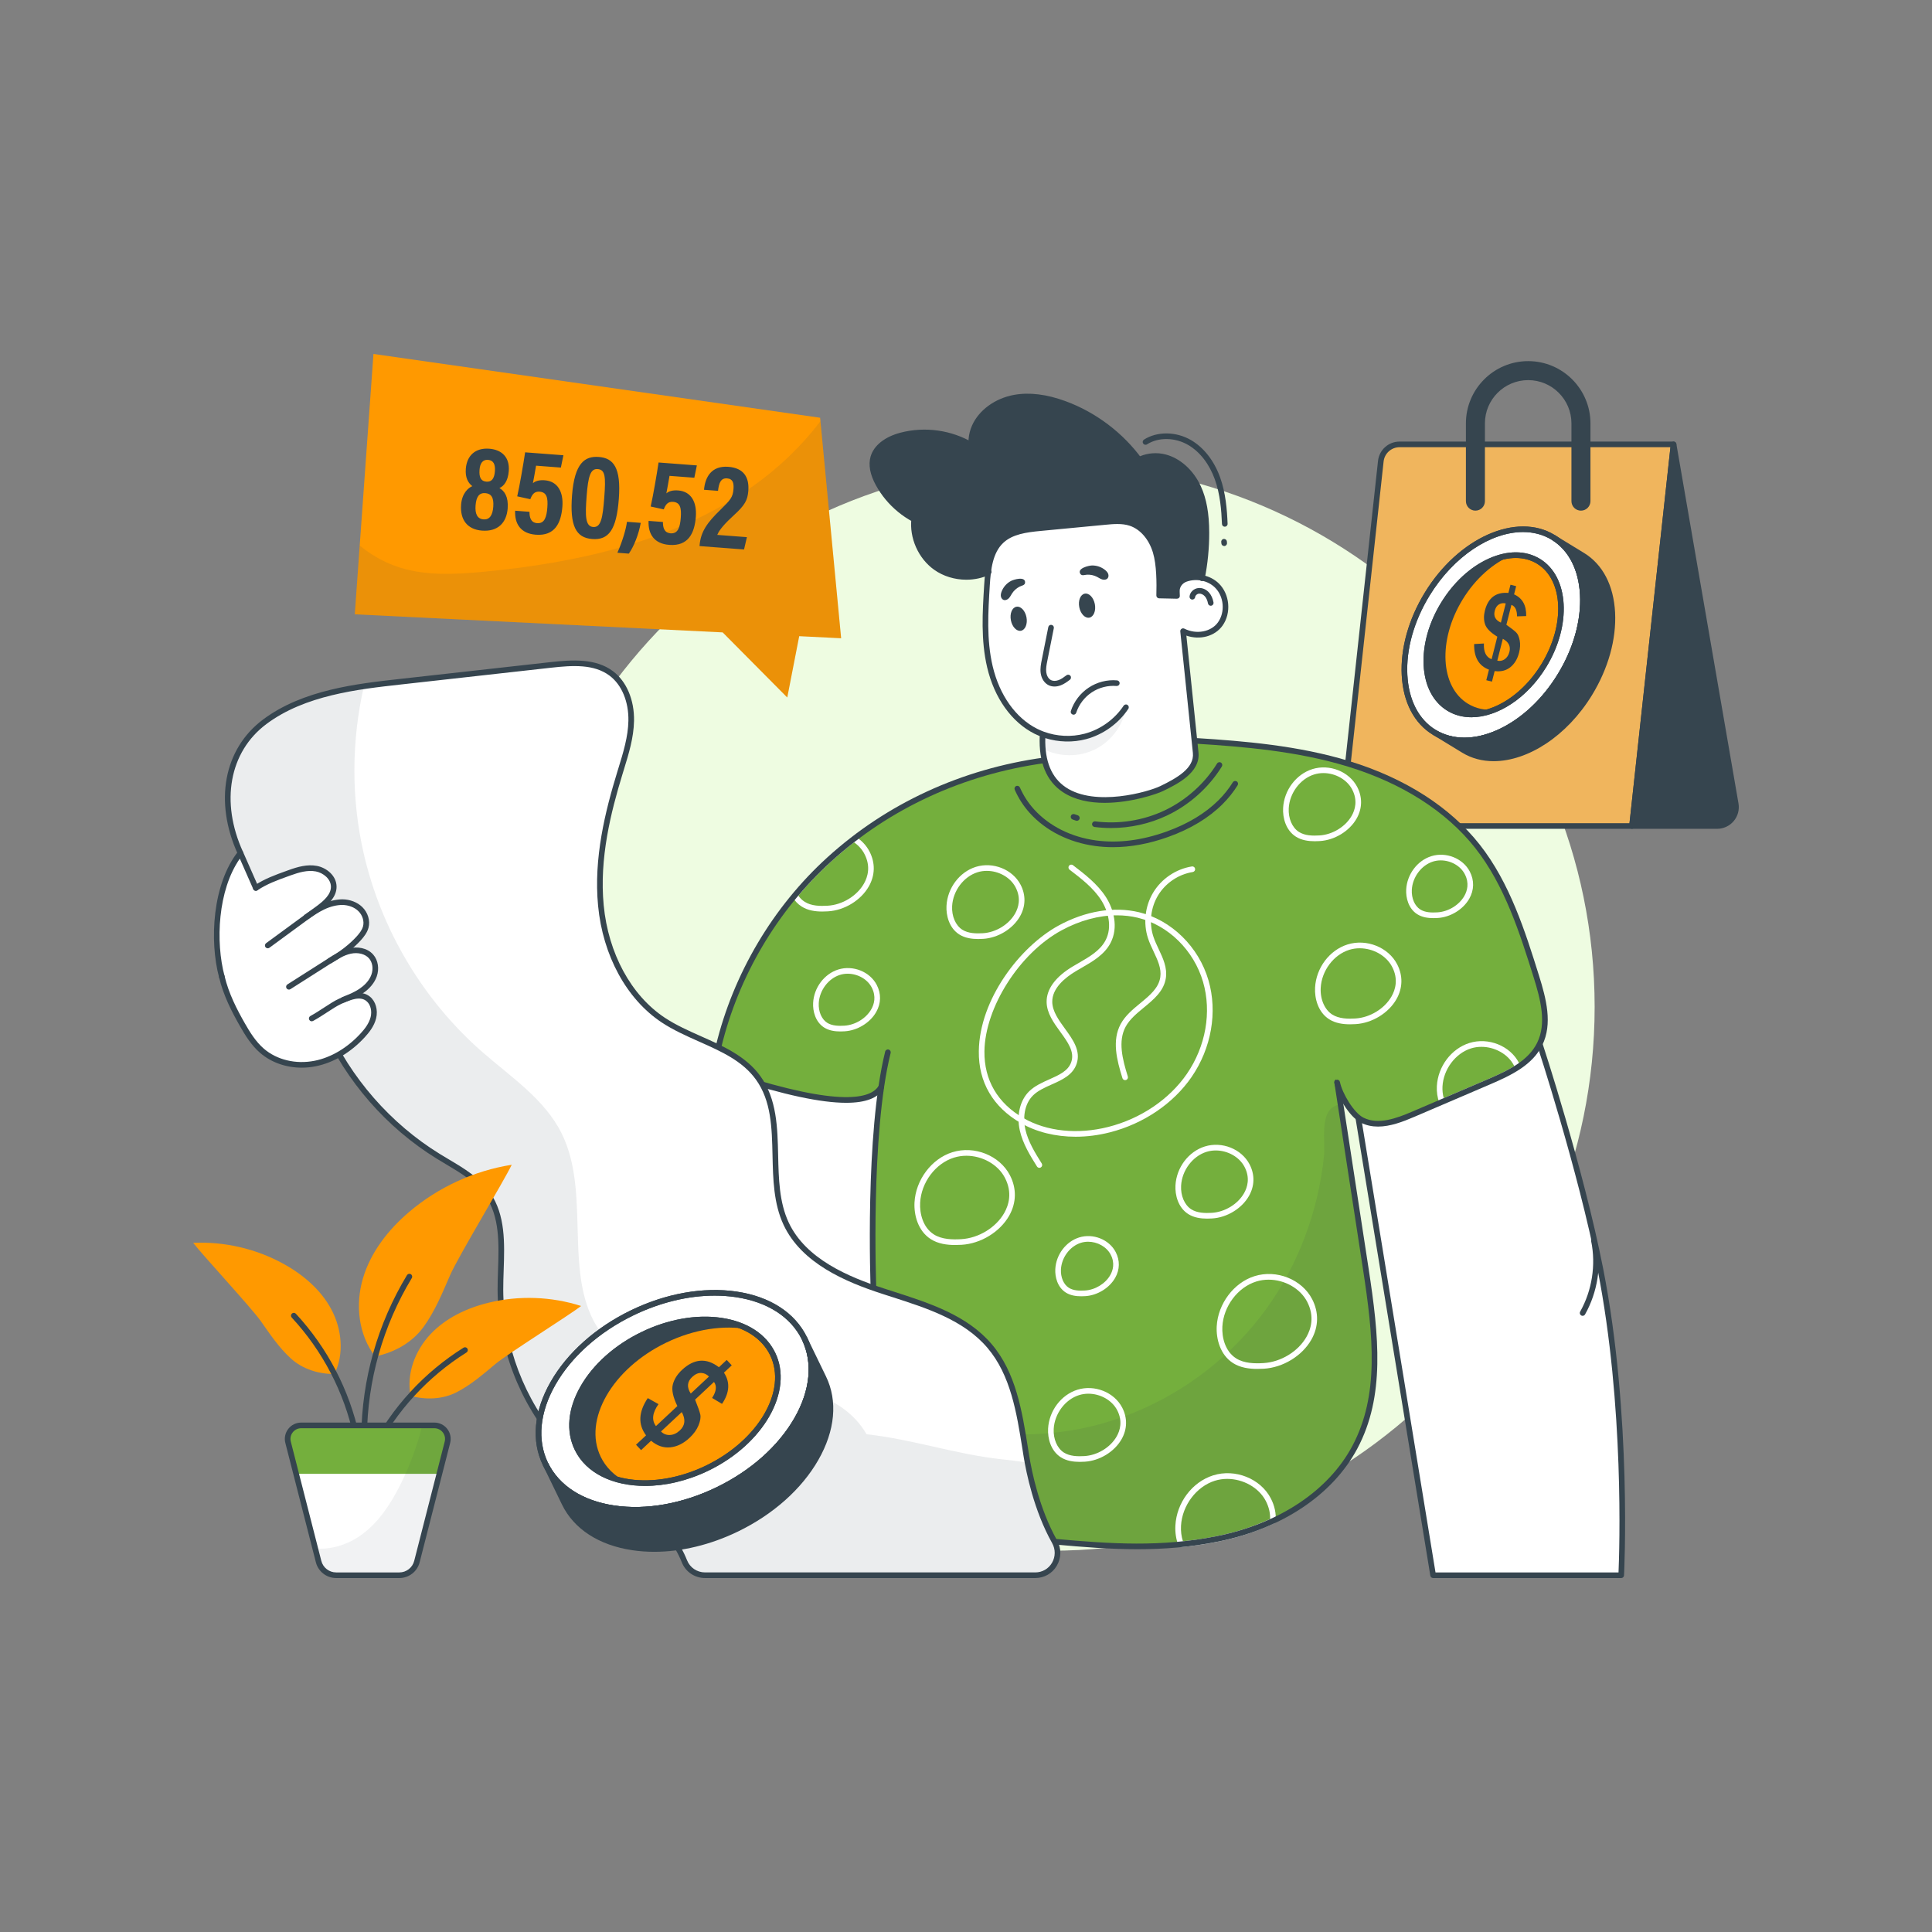 <svg id="SvgjsSvg1001" width="360" height="360" xmlns="http://www.w3.org/2000/svg" version="1.1" xmlns:xlink="http://www.w3.org/1999/xlink" xmlns:svgjs="http://svgjs.com/svgjs"><rect width="100%" height="100%" fill="#808080" stroke="none"/><defs id="SvgjsDefs1002"></defs><g id="SvgjsG1008"><svg xmlns="http://www.w3.org/2000/svg" enable-background="new 0 0 2500 2500" viewBox="0 0 2500 2500" width="360" height="360"><path fill="#eefce1" d="M2063.46,1302.93c0,388.6-315.09,703.69-703.69,703.69c-388.45,0-703.62-315.09-703.62-703.69
				c0-388.75,315.17-703.69,703.62-703.69C1748.37,599.23,2063.46,914.18,2063.46,1302.93z" class="colorfce2e1 svgShape"></path><path fill="#ffffff" d="M916.92,1573.87c13.2,33.84,33.97,64.56,59.54,90.36c37.17,37.51,84.65,64.69,135.82,77.74
				c24.94,6.36,51.99,9.28,75.94-0.15c38.94-15.33,58.95-58.28,69.94-98.66c20.3-74.54,22.68-153.89,6.91-229.52
				c-7.26-34.79-19.1-70.15-44.03-95.48c-32.04-32.55-81.25-43.25-126.69-38.7c-30.87,3.09-60.64,12.41-89.5,23.43
				c-29.42,11.23-45.47,19.7-62.94,46.22c-27.68,41.99-41.82,92.63-40.89,142.84C901.54,1519.91,906.75,1547.8,916.92,1573.87z" class="colorfff svgShape"></path><path fill="#f0b55d" d="M2165.6,575.04l-53.77,493.8h-349.23c-14.54,0-25.87-12.63-24.3-27.09l48.45-444.93
				c1.35-12.4,11.82-21.79,24.3-21.79H2165.6z" class="colorf05f5d svgShape"></path><path fill="#36454f" d="M2165.6,575.04l80.39,465.2c2.58,14.94-8.92,28.6-24.08,28.6h-110.08L2165.6,575.04z" class="color212e60 svgShape"></path><path fill="#ffffff" d="M1992.38,1350.91c0,0,52.59,159.44,78.49,291.22c37.82,192.36,26.97,396.22,26.97,396.22h-243.41
				l-96.84-592.16" class="colorfff svgShape"></path><polygon fill="#ff9900" points="1088.43 825.9 1034.17 823.2 1018.71 902.54 935.15 818.31 459.11 794.91 465.46 706.02 483.25 458.01 1061.23 540.56 1061.66 545.08" class="colorffc937 svgShape"></polygon><path fill="#74af3d" d="M1351.67,983.77l-211.33,422.65c-20.64,36.68-131.11,4.81-188.65-13.78c-16.19-5.18-25.74-22.24-21.73-38.79
				c17.28-71.46,51.34-138.77,98.59-195.21c13.64-16.41,28.44-31.94,44.26-46.31c10.35-9.41,21.07-18.37,32.09-26.83
				C1176.22,1030.66,1260.45,996.32,1351.67,983.77z" class="color3ba3db svgShape"></path><path fill="#ffffff" d="M1064,1179.51c-9.09,0-18.67-1.3-26.85-6.57c-4.77-3.05-8.73-7.25-11.75-12.47
				c-0.77-1.32-0.63-2.98,0.35-4.16c13.84-16.66,28.85-32.36,44.61-46.67c10.39-9.44,21.27-18.54,32.32-27.03
				c1.2-0.91,2.84-1,4.12-0.22c7.95,4.86,14.29,11.59,18.33,19.46c7.63,14.68,7.33,30.71-0.85,45.11
				c-10.25,18.06-31.5,31.05-52.86,32.31c0,0,0,0,0,0C1069.02,1179.41,1066.53,1179.51,1064,1179.51z M1071.22,1175.63h0.07H1071.22
				z M1033.06,1158.94c2.21,3.23,4.91,5.87,8.04,7.87c8.7,5.61,19.99,5.77,29.91,5.18l0,0c19-1.13,37.86-12.63,46.95-28.63
				c4.89-8.62,8.98-22.23,0.71-38.16c-3.08-5.99-7.74-11.21-13.57-15.23c-10.19,7.91-20.21,16.34-29.82,25.07
				C1060.4,1128.54,1046.21,1143.3,1033.06,1158.94z" class="colorfff svgShape"></path><path fill="#74af3d" d="M1753.11,1872.83c-22.75,42.73-61.55,74.45-106.1,95.16c-22.61,10.57-46.67,18.3-70.95,23.19
				c-16.19,3.28-32.09,5.62-47.84,7.15c-54.33,5.47-106.76,1.75-163.64-3.43l102.6-166.92l263.03-427.83c0,0.22,0.07,0.36,0.07,0.58
				v0.07c1.46,9.48,2.99,19.03,4.38,28.51c10.94,70.81,21.8,141.54,32.67,212.35C1779.21,1719.41,1790.15,1803.27,1753.11,1872.83z" class="color3ba3db svgShape"></path><path fill="#74af3d" d="M1772.58,1270.43l-42.29,130.31v0.07l-2.63,30.26l-11.81,137.02l-29.68,190.18l-102.24,133.08
				l-219.35,103.55l-155.4-78.1l-40.18-72.92l-2.41-11.01l-36.39-166.33c0,0-7.88-198.05,18.74-304.96l-38.58-38.5l-21.95-89.62
				l94.14-110.11l169.11-139.57l122.95-30.48l73.07,5.4l128.56,33.32l61.91,115.36L1772.58,1270.43z" class="color3ba3db svgShape"></path><path fill="#36454f" d="M1753.11,1872.83c-22.75,42.73-61.55,74.45-106.1,95.16c-22.61,10.57-46.67,18.3-70.95,23.19
				c-16.19,3.28-32.09,5.62-47.84,7.15c-54.33,5.47-106.76,1.75-163.64-3.43l-155.4-78.1l-40.18-72.92l-2.41-11.01
				c74.02,21.66,151.97,30.7,227.44,16.7c25.01-4.67,49.51-11.96,73.14-21.58c67.82-27.56,128.27-74.53,171.73-134.76
				c41.42-57.39,67.02-126.45,74.38-197.33c1.9-18.81-5.83-55.86,14.37-64.83c1.17-0.58,2.48-1.02,3.86-1.31
				c1.02-0.29,2.11-0.44,3.14-0.44c10.94,70.81,21.8,141.54,32.67,212.35C1779.21,1719.41,1790.15,1803.27,1753.11,1872.83z" opacity=".1" class="color34393f svgShape"></path><path fill="#ffffff" d="M1391.85,1470.92c-26.04,0-50.69-6.02-71.07-17.77c-35.93-20.71-54.67-52.81-54.19-92.84
					c0.81-67.07,53.17-135.4,103.32-162.71l0,0c34.65-18.86,71.59-24.95,104.02-17.16c41.95,10.11,77.22,44.7,89.85,88.13
					c11.94,41.03,3.75,87.8-21.9,125.09c-23.69,34.45-62.28,60.57-105.88,71.63C1421.17,1469.07,1406.29,1470.92,1391.85,1470.92z
					 M1445.33,1184.43c-23.44,0-48.21,6.66-71.95,19.58l0,0c-54.19,29.5-98.83,99.66-99.52,156.38
					c-0.45,37.24,17.03,67.13,50.54,86.43c30.08,17.32,70.09,21.49,109.78,11.41c41.9-10.65,78.96-35.68,101.66-68.7
					c24.43-35.51,32.24-79.97,20.91-118.93c-11.92-40.95-45.11-73.56-84.56-83.07C1463.55,1185.45,1454.55,1184.43,1445.33,1184.43z
					 M1371.64,1200.81h0.07H1371.64z" class="colorfff svgShape"></path><path fill="#ffffff" d="M1344.93 1511.15c-1.21 0-2.4-.61-3.09-1.72-8.61-13.77-18.37-29.38-22.23-46.7-4.38-19.68.3-39.1 12.22-50.67 7.22-7.02 16.77-11.27 26-15.38 12.61-5.61 24.52-10.92 28.4-22.44 4.49-13.3-4.52-25.69-14.05-38.82-8.67-11.94-17.64-24.29-17.85-38.83-.24-16.78 11.6-32.79 34.25-46.27 2.33-1.39 4.71-2.76 7.1-4.13 13.74-7.9 27.95-16.07 34.93-29.47 9.12-17.5 3.08-38.27-5.62-51.87-10.27-16.06-25.88-27.97-40.97-39.49-1.6-1.22-1.91-3.51-.69-5.11 1.21-1.6 3.51-1.92 5.11-.68 14.87 11.35 31.73 24.21 42.7 41.35 9.8 15.32 16.5 38.91 5.94 59.18-7.97 15.28-23.11 23.99-37.76 32.42-2.35 1.35-4.7 2.71-7 4.07-14.14 8.42-30.95 22.17-30.69 39.9.17 12.22 8.45 23.61 16.46 34.64 10.2 14.05 20.75 28.57 15.06 45.44-4.91 14.55-18.85 20.76-32.34 26.76-8.65 3.85-17.6 7.84-23.88 13.95-12.09 11.75-13.18 30.37-10.18 43.87 3.59 16.1 12.59 30.5 21.29 44.42 1.07 1.7.55 3.95-1.16 5.02C1346.26 1510.97 1345.59 1511.15 1344.93 1511.15zM1455.91 1397.69c-1.56 0-2.99-1-3.48-2.56-7.43-23.82-13.73-48.86-2.26-70.07 5.92-10.93 15.83-19.09 25.42-26.98 12.23-10.07 23.78-19.58 25.84-33.68 1.64-11.24-3.41-21.95-8.75-33.28-2.56-5.43-5.21-11.06-7.11-16.83-6.49-19.66-3.94-41.97 6.84-59.65 10.77-17.69 29.42-30.19 49.87-33.46 2-.33 3.86 1.03 4.17 3.03.32 1.99-1.04 3.86-3.03 4.18-18.37 2.93-35.11 14.16-44.79 30.04-9.68 15.89-11.97 35.92-6.15 53.58 1.76 5.35 4.32 10.77 6.79 16.01 5.57 11.81 11.32 24.02 9.36 37.44-2.46 16.89-15.66 27.75-28.42 38.26-9.04 7.44-18.39 15.14-23.63 24.82-10.12 18.71-4.16 42.08 2.81 64.43.6 1.92-.47 3.97-2.4 4.56C1456.63 1397.64 1456.27 1397.69 1455.91 1397.69zM1562.02 1576.89c-8.02 0-16.98-1.14-24.48-5.93-13.15-8.4-17.14-24.64-16.49-37.04 1.22-23.05 16.82-43.77 37.95-50.39 22.19-6.94 47.64 3.24 57.96 23.16 6.89 13.31 6.61 27.81-.79 40.84-9.25 16.28-28.42 28-47.7 29.15l0 0C1566.43 1576.8 1564.27 1576.89 1562.02 1576.89zM1573.18 1488.69c-4.05 0-8.1.58-12 1.8-17.99 5.63-31.8 24.06-32.84 43.81-.69 13 4.47 24.98 13.12 30.51 7.83 5.01 18.32 5.07 26.58 4.59l0 0c16.92-1.01 33.72-11.24 41.79-25.47 4.34-7.65 7.98-19.73.66-33.88C1603.7 1496.92 1588.45 1488.69 1573.18 1488.69zM1397.19 1891.65c-8.03 0-16.98-1.14-24.48-5.93-13.15-8.4-17.14-24.64-16.49-37.04 1.22-23.04 16.83-43.77 37.95-50.39 22.18-6.91 47.64 3.23 57.96 23.16 6.89 13.31 6.61 27.81-.79 40.84-9.25 16.28-28.42 28-47.7 29.15l0 0C1401.61 1891.56 1399.44 1891.65 1397.19 1891.65zM1408.35 1803.45c-4.05 0-8.1.58-12 1.8-17.99 5.63-31.8 24.06-32.85 43.81-.69 13 4.47 24.98 13.12 30.51 7.83 5 18.32 5.08 26.58 4.59l0 0c16.92-1.01 33.71-11.24 41.79-25.47 4.34-7.65 7.98-19.73.66-33.88C1438.87 1811.68 1423.62 1803.45 1408.35 1803.45zM1235.88 1611.03c-10.34 0-21.85-1.45-31.44-7.58-16.82-10.75-21.91-31.58-21.07-47.49 1.55-29.25 22.12-56.58 48.91-64.97 28.53-8.93 61.29 4.14 74.57 29.77 8.84 17.07 8.48 35.68-1.01 52.4-11.94 21.01-36.67 36.12-61.55 37.6l0 0C1241.62 1610.91 1238.8 1611.03 1235.88 1611.03zM1250.48 1495.54c-5.41 0-10.82.78-16.02 2.41-23.99 7.51-42.41 32.06-43.8 58.39-.73 13.87 3.53 31.9 17.71 40.97 10.52 6.72 24.47 6.81 35.49 6.17l0 0c22.52-1.34 44.88-14.97 55.65-33.92 5.83-10.26 10.71-26.47.88-45.44C1291.28 1506.56 1270.89 1495.54 1250.48 1495.54zM1528.22 2001.98c-1.5 0-2.86-.92-3.4-2.34-3.02-7.85-4.36-16.7-3.88-25.57 1.59-29.68 21.71-56.4 48.93-64.97 28.48-8.93 61.24 4.17 74.56 29.8 4.95 9.61 7.05 19.51 6.23 29.4-.11 1.3-.91 2.45-2.09 3.01-22.45 10.5-46.59 18.39-71.78 23.46-15.76 3.2-31.99 5.63-48.2 7.21C1528.45 2001.97 1528.33 2001.98 1528.22 2001.98zM1588 1913.67c-5.39 0-10.78.77-15.96 2.39-23.99 7.55-42.42 32.11-43.82 58.4-.37 6.89.48 13.72 2.49 19.95 15.02-1.55 30.02-3.84 44.63-6.81 23.88-4.8 46.8-12.21 68.17-22 .26-7.82-1.6-15.67-5.56-23.35C1628.81 1924.69 1608.4 1913.67 1588 1913.67zM1647.01 1968h.07H1647.01zM1626.98 1771.37c-10.35 0-21.89-1.45-31.48-7.58-16.81-10.75-21.91-31.58-21.07-47.49 1.55-29.25 22.12-56.57 48.91-64.97 28.53-8.94 61.29 4.14 74.57 29.77 8.84 17.08 8.48 35.68-1.01 52.41-11.94 21.01-36.67 36.12-61.55 37.6l0 0C1632.7 1771.26 1629.89 1771.37 1626.98 1771.37zM1635.13 1767.46h.07H1635.13zM1641.55 1655.89c-5.41 0-10.82.78-16.02 2.41-23.99 7.51-42.41 32.07-43.8 58.39-.73 13.87 3.54 31.9 17.71 40.97 10.52 6.72 24.48 6.83 35.49 6.17 22.52-1.35 44.88-14.98 55.65-33.93 5.83-10.26 10.71-26.47.88-45.44C1682.34 1666.9 1661.95 1655.89 1641.55 1655.89zM1399.09 1677.37c-6.54 0-13.85-.93-20-4.86-10.79-6.89-14.06-20.16-13.53-30.29.99-18.74 13.69-35.6 30.88-40.98 18.07-5.62 38.83 2.65 47.25 18.89 5.63 10.87 5.41 22.72-.64 33.38-7.52 13.24-23.1 22.76-38.76 23.69l0 0C1402.65 1677.3 1400.9 1677.37 1399.09 1677.37zM1404.08 1673.56h.07H1404.08zM1408.03 1606.79c-3.17 0-6.34.45-9.4 1.41-14.11 4.42-24.96 18.89-25.78 34.4-.54 10.15 3.45 19.48 10.17 23.76 6.04 3.87 13.91 3.96 20.84 3.56 13.3-.79 26.51-8.84 32.85-20.02 3.39-5.96 6.23-15.39.51-26.41C1431.91 1613.22 1419.97 1606.79 1408.03 1606.79zM1265.73 1215.08c-8.03 0-16.98-1.14-24.48-5.93-13.15-8.4-17.14-24.64-16.49-37.03 1.22-23.05 16.83-43.77 37.95-50.39 22.17-6.92 47.63 3.23 57.96 23.16 6.89 13.3 6.62 27.81-.79 40.84-9.25 16.29-28.42 27.99-47.7 29.14C1270.14 1214.99 1267.98 1215.08 1265.73 1215.08zM1276.9 1126.89c-4.05 0-8.1.58-12 1.8-17.99 5.63-31.8 24.06-32.85 43.81-.69 13 4.46 24.97 13.12 30.51 7.83 5 18.31 5.06 26.58 4.58l0 0c16.91-1 33.71-11.24 41.79-25.47 4.34-7.65 7.99-19.73.66-33.88C1307.4 1135.11 1292.16 1126.89 1276.9 1126.89zM2009.83 695.39c47.56 29.05 51.65 109.04 9.1 178.71-42.51 69.61-115.54 102.5-163.11 73.45-47.56-29.05-51.65-109.04-9.14-178.65C1889.23 699.23 1962.27 666.34 2009.83 695.39z" class="colorfff svgShape"></path><path fill="#36454f" d="M1894.89,961.8c-14.9,0-28.8-3.72-40.97-11.14c-24.06-14.7-38.3-42.06-40.09-77.04
					c-1.76-34.47,8.8-72.34,29.74-106.62c43.51-71.24,118.94-104.79,168.16-74.72c24.06,14.7,38.3,42.06,40.08,77.04
					c1.76,34.48-8.82,72.37-29.77,106.68c-20.94,34.29-49.8,60.97-81.27,75.14C1924.98,958.25,1909.45,961.8,1894.89,961.8z
					 M1970.77,688.46c-41.44,0-89.64,31.05-120.97,82.34c-20.19,33.04-30.37,69.43-28.68,102.44c1.66,32.51,14.66,57.79,36.61,71.19
					c21.94,13.4,50.37,13.42,80.05,0.06c30.14-13.57,57.86-39.25,78.04-72.29c20.2-33.07,30.4-69.48,28.72-102.5
					c-1.66-32.51-14.66-57.8-36.6-71.2C1996.77,691.69,1984.12,688.46,1970.77,688.46z" class="color212e60 svgShape"></path><path fill="#36454f" d="M2009.83,695.39l38.12,23.28c47.56,29.05,51.65,109.04,9.1,178.71c-42.51,69.61-115.54,102.5-163.11,73.45
					l-38.12-23.28c47.56,29.05,120.59-3.84,163.11-73.45C2061.48,804.43,2057.39,724.44,2009.83,695.39z" class="color212e60 svgShape"></path><path fill="#ff9900" d="M1990.91,726.36c35.88,21.91,38.96,82.25,6.86,134.81c-32.07,52.51-87.16,77.32-123.04,55.4
					c-35.88-21.91-38.96-82.25-6.89-134.76C1899.94,729.26,1955.03,704.45,1990.91,726.36z" class="colorffc937 svgShape"></path><path fill="#36454f" d="M1904.01,928.13c-11.17,0-21.79-2.71-31.17-8.44c-18.41-11.24-29.3-32.14-30.67-58.84
					c-1.34-26.18,6.67-54.93,22.56-80.94c15.9-26.04,37.82-46.3,61.73-57.08c24.36-10.98,47.93-10.83,66.35,0.41l0,0
					c37.54,22.93,41.16,85.65,8.08,139.83C1976.08,903.69,1937.56,928.13,1904.01,928.13z M1961.43,722.01
					c-10.09,0-20.91,2.49-31.97,7.48c-22.58,10.18-43.36,29.43-58.5,54.23c-15.13,24.77-22.77,52.04-21.51,76.77
					c1.24,24.21,10.9,43.03,27.19,52.98c34.08,20.84,87.05-3.49,118.02-54.19c30.99-50.74,28.45-108.96-5.65-129.8
					C1980.87,724.5,1971.51,722.01,1961.43,722.01z" class="color212e60 svgShape"></path><path fill="#36454f" d="M1894.89,961.8c-14.9,0-28.8-3.72-40.97-11.14c-24.06-14.7-38.3-42.06-40.09-77.04
					c-1.76-34.47,8.8-72.34,29.74-106.62c43.51-71.24,118.94-104.79,168.16-74.72c24.06,14.7,38.3,42.06,40.08,77.04
					c1.76,34.48-8.82,72.37-29.77,106.68c-20.94,34.29-49.8,60.97-81.27,75.14C1924.98,958.25,1909.45,961.8,1894.89,961.8z
					 M1970.77,688.46c-41.44,0-89.64,31.05-120.97,82.34c-20.19,33.04-30.37,69.43-28.68,102.44c1.66,32.51,14.66,57.79,36.61,71.19
					c21.94,13.4,50.37,13.42,80.05,0.06c30.14-13.57,57.86-39.25,78.04-72.29c20.2-33.07,30.4-69.48,28.72-102.5
					c-1.66-32.51-14.66-57.8-36.6-71.2C1996.77,691.69,1984.12,688.46,1970.77,688.46z" class="color212e60 svgShape"></path><path fill="#36454f" d="M1932.79,984.97c-14.61,0-28.49-3.54-40.74-11.02l-38.1-23.27c-0.01-0.01-0.01-0.01-0.03-0.01l3.8-6.22
					l0.06,0.04c21.94,13.35,50.33,13.37,79.99,0.01c30.14-13.57,57.86-39.25,78.04-72.29c20.2-33.07,30.4-69.48,28.72-102.5
					c-1.66-32.51-14.66-57.8-36.6-71.2l3.8-6.22l38.12,23.29c24.06,14.7,38.3,42.06,40.08,77.04c1.76,34.48-8.82,72.37-29.77,106.68
					C2027.5,952.76,1976.83,984.97,1932.79,984.97z M1885.3,961.28l10.55,6.44c45.76,27.96,116.69-4.44,158.1-72.24
					c20.2-33.07,30.4-69.48,28.71-102.5c-1.66-32.51-14.66-57.8-36.6-71.2l-10.54-6.44c9.6,14.46,15.23,32.83,16.3,53.98
					c1.76,34.48-8.82,72.37-29.77,106.68c-20.94,34.29-49.8,60.97-81.27,75.14C1921.46,959.83,1902.54,963.23,1885.3,961.28z" class="color212e60 svgShape"></path><path fill="#36454f" d="M1904.01,928.13c-11.17,0-21.79-2.71-31.17-8.44c-18.41-11.24-29.3-32.14-30.67-58.84
					c-1.34-26.18,6.67-54.93,22.56-80.94c15.9-26.04,37.82-46.3,61.73-57.08c24.36-10.98,47.93-10.83,66.35,0.41l0,0
					c37.54,22.93,41.16,85.65,8.08,139.83C1976.08,903.69,1937.56,928.13,1904.01,928.13z M1961.43,722.01
					c-10.09,0-20.91,2.49-31.97,7.48c-22.58,10.18-43.36,29.43-58.5,54.23c-15.13,24.77-22.77,52.04-21.51,76.77
					c1.24,24.21,10.9,43.03,27.19,52.98c34.08,20.84,87.05-3.49,118.02-54.19c30.99-50.74,28.45-108.96-5.65-129.8
					C1980.87,724.5,1971.51,722.01,1961.43,722.01z" class="color212e60 svgShape"></path><path fill="#36454f" d="M1956.16,718.63c-23.41,9.57-46.69,29.54-63.6,57.24c-32.05,52.47-29,112.81,6.89,134.73
					c10.25,6.26,22.06,8.7,34.48,7.76c-21.09,8.43-42.23,8.56-59.18-1.79c-35.89-21.92-38.93-82.26-6.89-134.73
					C1890.73,744.39,1925.2,721.03,1956.16,718.63z" class="color212e60 svgShape"></path><path fill="#36454f" d="M1930.6 882.05l-7.35-1.86 3.46-13.66c-13.11-4.94-19.51-15.99-19.18-33.14l12.64-.72c-.53 10.91 2.79 17.7 9.96 20.35l7.39-29.15c-8.86-5.44-14.16-10.82-15.9-16.17-1.74-5.33-1.8-11.19-.18-17.6 4.2-16.58 14.34-24.2 30.42-22.85l2.69-10.62 7.35 1.86-2.69 10.62c10.8 4.84 16.01 14.19 15.66 28.08l-11.86.38c.03-8.05-2.38-13.02-7.24-14.88l-6.53 25.76c6.42 4.56 10.67 7.89 12.77 10 2.09 2.1 3.58 5.54 4.49 10.32.89 4.79.61 10.05-.85 15.81-2.07 8.17-5.84 14.44-11.31 18.81-5.48 4.37-12.24 6.03-20.28 4.99L1930.6 882.05zM1948.43 780.85c-3.17-.75-6.09-.35-8.73 1.2-2.66 1.56-4.5 4.37-5.54 8.46-1.74 6.89.92 11.94 7.99 15.14L1948.43 780.85zM1937.49 854.89c3.43.82 6.63.19 9.61-1.88 2.98-2.07 5.01-5.26 6.1-9.54 1.82-7.18-1.03-12.8-8.55-16.85L1937.49 854.89zM596.66 653.01c1.13-14.8 9.19-21.63 14.51-23.95-5.74-4.47-9.27-11.24-8.41-22.47 1.29-16.89 12.17-27.34 30.37-25.96 16.36 1.25 26.57 11.28 25.23 28.83-1.01 13.25-6.49 19.6-12.12 22.1 6.27 3.53 11.86 10.97 10.69 26.33-1.41 18.54-12.73 30.28-33.23 28.72C604.83 685.16 595.17 672.67 596.66 653.01zM638.29 655.81c.92-12.01-2.66-17.11-10.3-17.69-7.92-.6-11.74 4.6-12.61 16-.81 10.58 2.1 17.32 10.28 17.95C633.45 672.67 637.44 666.91 638.29 655.81zM620.51 607.85c-.77 10.07 1.94 14.88 8.92 15.41 6.85.52 10.25-4.09 10.97-13.48.67-8.79-1.78-14.19-8.98-14.73C624.47 594.52 621.12 599.81 620.51 607.85zM725.77 605.04l-32.1-2.45c-1.02 6.66-3.25 18.07-4.09 22.68 3.07-2.71 8.03-4.35 15.24-3.8 17.08 1.3 24.34 15.34 22.91 34.07-1.62 21.31-9.77 38.26-34.38 36.38-19.6-1.5-27.54-14.09-26.77-31.06l18.57 1.42c-.03 6.89 1.5 14.04 9.91 14.68 9.8.75 12.27-8.21 13.2-20.35.95-12.5-.77-19.69-10.07-20.4-7.06-.54-9.82 4.16-11.96 9.76l-16.95-3.71c2.93-12.46 8.2-43.13 10.23-56.95l49.55 3.77L725.77 605.04zM800.75 645.68c-3.04 39.86-13.06 53.44-34.47 51.81-21.28-1.62-29.05-17.37-26.08-56.44 3.2-41.94 16.63-51.13 34.65-49.76C793.86 592.74 803.84 605.14 800.75 645.68zM759.11 641.79c-1.97 25.89-1.79 39.35 8.5 40.14 10.13.77 12.32-11.97 14.31-38.08 2.07-27.12 1.3-36.12-8.57-36.87C764.09 606.26 761.06 616.26 759.11 641.79zM798.88 715.27c6.69-14.95 11.38-31.44 12.4-40.06l17.84 1.36c-2.62 14.9-8.91 30.64-15.41 39.83L798.88 715.27zM898.45 618.19l-32.1-2.44c-1.02 6.65-3.25 18.07-4.09 22.68 3.07-2.72 8.03-4.36 15.24-3.8 17.08 1.3 24.34 15.33 22.91 34.07-1.62 21.31-9.77 38.25-34.39 36.38-19.6-1.5-27.54-14.09-26.76-31.06l18.57 1.42c-.04 6.89 1.5 14.04 9.91 14.68 9.8.75 12.26-8.21 13.19-20.35.95-12.5-.77-19.69-10.06-20.4-7.06-.53-9.82 4.16-11.96 9.76l-16.95-3.71c2.93-12.46 8.2-43.13 10.22-56.96l49.56 3.77L898.45 618.19zM905.19 706.62l.08-1.04c1.49-17.64 9.93-29.45 26.98-45.93 12.99-12.69 16.08-16.3 16.87-26.72.59-7.76-.64-13.32-8.3-13.91-7.99-.61-10.55 5.78-11.69 16.12l-18.14-1.38c1.4-16.27 9.55-31.38 31.53-29.71 20 1.52 27.12 13.82 25.81 31-.93 12.26-4.51 18.73-18.9 31.83-10.42 9.56-18.47 18.17-21.29 25.27l38.36 2.92-3.72 15.93L905.19 706.62zM1909.18 660.77c6.79 0 12.3-5.51 12.3-12.3V547.86c0-30.87 25.11-55.98 55.98-55.98 30.87 0 55.98 25.11 55.98 55.98v100.62c0 6.79 5.51 12.3 12.3 12.3s12.3-5.51 12.3-12.3V547.86c0-44.43-36.15-80.57-80.58-80.57-44.43 0-80.58 36.15-80.58 80.57v100.62C1896.88 655.26 1902.39 660.77 1909.18 660.77z" class="color212e60 svgShape"></path><path fill="#36454f" d="M2111.83,1072.49h-349.23c-7.97,0-15.58-3.4-20.9-9.33c-5.32-5.93-7.88-13.87-7.01-21.79l48.45-444.93
				c1.55-14.28,13.56-25.05,27.92-25.05h354.55c1.04,0,2.02,0.44,2.71,1.21c0.69,0.77,1.02,1.8,0.91,2.83l-53.77,493.8
				C2115.26,1071.09,2113.7,1072.49,2111.83,1072.49z M1811.05,578.69c-10.63,0-19.52,7.97-20.67,18.54l-48.45,444.93
				c-0.64,5.87,1.25,11.74,5.19,16.14c3.94,4.39,9.58,6.91,15.48,6.91h345.95l52.98-486.51H1811.05z" class="color212e60 svgShape"></path><path fill="#36454f" d="M2221.91 1072.49h-110.08c-1.04 0-2.02-.44-2.71-1.21-.69-.77-1.02-1.8-.91-2.83l53.77-493.8c.2-1.81 1.69-3.2 3.51-3.25 2.12.11 3.4 1.24 3.71 3.03l80.39 465.2c1.41 8.18-.84 16.51-6.19 22.87C2238.05 1068.84 2230.22 1072.49 2221.91 1072.49zM2115.9 1065.2h106.01c6.15 0 11.95-2.7 15.91-7.4 3.96-4.71 5.63-10.87 4.58-16.93l-75.98-439.67L2115.9 1065.2zM1094.94 1427.02c-32.58 0-80.47-10.28-144.34-30.86-18.03-5.81-28.67-24.77-24.21-43.18 22.52-92.93 73.64-179.35 143.96-243.33 76.97-70.03 174.09-114.79 280.84-129.44 1.99-.29 3.83 1.12 4.11 3.11.27 2-1.12 3.84-3.12 4.11-105.28 14.46-201.04 58.58-276.92 127.62-69.25 63.01-119.61 148.12-141.78 239.66-3.56 14.71 4.94 29.87 19.36 34.52 135.03 43.53 174.77 32.42 184.34 15.44.99-1.76 3.2-2.39 4.97-1.39 1.75.99 2.38 3.21 1.39 4.96C1136.48 1420.75 1120.38 1427.02 1094.94 1427.02zM1471.89 2004.68c-35.31 0-70.61-2.78-107.62-6.16-2-.19-3.48-1.96-3.3-3.97.19-2 1.91-3.39 3.96-3.3 72.53 6.63 138.42 10.94 210.39-3.67 80.17-16.27 143.81-58.72 174.59-116.48 35.11-65.88 27.02-142.62 13.78-228.85l-37.07-241.55c-.31-1.99 1.06-3.85 3.05-4.16 1.98-.28 3.85 1.05 4.16 3.05l37.07 241.55c13.44 87.54 21.62 165.53-14.55 233.39-31.81 59.69-97.27 103.5-179.58 120.2C1540.76 2002.04 1506.32 2004.68 1471.89 2004.68z" class="color212e60 svgShape"></path><path fill="#36454f" d="M1130.23 1670.16c-1.94 0-3.56-1.54-3.64-3.5-.08-1.98-7.61-199.77 18.83-305.92.48-1.96 2.45-3.15 4.42-2.66 1.95.49 3.14 2.46 2.66 4.42-26.18 105.13-18.7 301.89-18.62 303.87.08 2.01-1.48 3.7-3.5 3.79C1130.33 1670.16 1130.28 1670.16 1130.23 1670.16zM2097.84 2041.99h-243.4c-1.79 0-3.31-1.3-3.6-3.06L1754 1446.78c-.32-1.99 1.03-3.87 3.01-4.19 2.01-.31 3.86 1.02 4.19 3.01l96.34 589.11h236.82c1.18-27.64 7.56-215.75-27.06-391.86-25.57-130.04-77.85-289.19-78.38-290.78-.63-1.91.41-3.97 2.32-4.6 1.93-.66 3.97.4 4.6 2.32.53 1.6 52.96 161.16 78.61 291.65 37.47 190.6 27.14 395.07 27.03 397.11C2101.38 2040.48 2099.78 2041.99 2097.84 2041.99z" class="color212e60 svgShape"></path><g><path fill="#36454f" d="M2047.9,1702.67c-0.61,0-1.22-0.15-1.78-0.47c-1.76-0.99-2.38-3.21-1.39-4.96
				c15.34-27.24,20.54-60.43,14.27-91.06c-0.41-1.97,0.87-3.9,2.84-4.31c1.97-0.42,3.9,0.88,4.3,2.84
				c6.62,32.33,1.13,67.35-15.07,96.1C2050.41,1702,2049.18,1702.67,2047.9,1702.67z" class="color212e60 svgShape"></path></g><g><path fill="#ffffff" d="M1339.57,2038.37H912.39c-11.74,0-22.39-7.07-26.69-17.94c-9.7-24.21-26.03-44.7-48.06-59.8
				c-40.69-27.85-81.82-56.08-114.56-93.05c-47.98-54.25-75.4-126.37-75.55-198.78c-0.07-42.22,7.66-88.53-16.26-123.31
				c-15.46-22.39-41.05-35-64.24-49.3c-64.39-39.67-116.31-99.17-147.01-168.3l-108.87-224.02
				c-30.34-66.36-18.01-132.94,31.36-169.83c36.9-27.64,82.18-39.09,128.34-45.94c15.6-2.33,31.28-4.16,46.82-5.91
				c64.97-7.29,129.87-14.51,194.85-21.73c26.91-3.06,56.73-5.32,78.46,10.94c18.45,13.78,26.25,38.28,25.81,61.33
				c-0.44,23.04-7.88,45.36-14.58,67.38c-17.06,55.64-30.19,113.69-24.65,171.59c5.47,57.83,32.09,116.09,80.58,148.18
				c40.4,26.83,94.58,35.58,122.95,74.89c37.92,52.65,8.68,129.87,36.17,188.65c22.24,47.47,75.47,71.1,125.35,87.29
				c49.88,16.26,103.99,31.06,137.97,71.03c32.96,38.87,39.6,92.83,47.69,143.15c0.44,2.48,0.88,5.03,1.39,7.66
				c5.83,31.79,17.28,70.81,34.93,102.38C1375.52,2014.38,1361.88,2038.37,1339.57,2038.37z" class="colorfff svgShape"></path></g><g opacity=".1"><path fill="#36454f" d="M1339.57,2038.37H912.39c-11.74,0-22.39-7.07-26.69-17.94c-9.7-24.21-26.03-44.7-48.06-59.8
				c-40.69-27.85-81.82-56.08-114.56-93.05c-47.98-54.25-75.4-126.37-75.55-198.78c-0.07-42.22,7.66-88.53-16.26-123.31
				c-15.46-22.39-41.05-35-64.24-49.3c-64.39-39.67-116.31-99.17-147.01-168.3l-108.87-224.02
				c-30.34-66.36-18.01-132.94,31.36-169.83c36.9-27.64,82.18-39.09,128.34-45.94c-16.19,71.03-16.48,145.77-0.07,216.87
				c22.61,98.44,76.93,189.38,152.92,255.95c37.19,32.6,80.8,61.11,102.89,105.37c41.13,82.18-3.35,195.58,56.73,265.14
				c40.69,47.18,110.91,51.26,173.12,54.76c62.2,3.5,133.74,15.68,164.88,69.71c58.19,6.34,115.14,25.81,173.34,32.23
				c11.52,1.24,23.26,2.7,35,4.38c5.83,31.79,17.28,70.81,34.93,102.38C1375.52,2014.38,1361.88,2038.37,1339.57,2038.37z" class="color34393f svgShape"></path></g><g><path fill="#36454f" d="M1339.58,2041.99H912.4c-13.39,0-25.2-7.95-30.11-20.24c-9.37-23.5-25.51-43.59-46.69-58.09
				c-40.33-27.61-82.04-56.17-115.22-93.65c-48.47-54.76-76.35-128.1-76.49-201.23c-0.02-8.37,0.27-16.91,0.57-25.49
				c1.15-33.83,2.35-68.81-16.18-95.71c-12.42-18.03-32.24-29.81-51.41-41.2c-3.94-2.34-7.87-4.68-11.74-7.06
				c-64.84-39.98-117.56-100.35-148.42-169.99c-0.82-1.84,0.01-3.99,1.86-4.81c1.84-0.83,3.99,0.01,4.81,1.86
				c30.28,68.31,81.98,127.52,145.59,166.73c3.83,2.36,7.73,4.68,11.63,7c19.84,11.79,40.36,23.98,53.69,43.33
				c19.89,28.88,18.65,65.08,17.46,100.09c-0.29,8.49-0.58,16.94-0.56,25.23c0.14,71.38,27.35,142.97,74.66,196.42
				c32.58,36.81,73.91,65.1,113.88,92.47c22.38,15.32,39.44,36.55,49.34,61.39c3.79,9.51,12.95,15.65,23.33,15.65h427.18
				c9.04,0,17.14-4.63,21.68-12.38c4.65-7.94,4.71-17.53,0.15-25.64c-23.71-42.25-33.57-91.87-36.72-111.24l-1.68-10.51
				c-7.47-46.91-15.2-95.43-45.25-130.81c-30.59-36.01-78.25-51.3-124.34-66.09l-11.93-3.85c-47.12-15.32-104.2-39.32-127.56-89.24
				c-12.9-27.58-13.61-59.11-14.29-89.6c-0.82-36.41-1.6-70.81-21.51-98.43c-17.43-24.16-44.73-36.3-73.64-49.16
				c-16.41-7.3-33.38-14.85-48.38-24.8c-45.33-30.07-76.06-86.49-82.19-150.93c-5.89-61.81,9.21-122.12,24.77-172.97l1.64-5.33
				c6.11-19.83,12.43-40.34,12.82-61.03c0.46-24.8-8.65-46.63-24.37-58.39c-20.12-15.03-47.37-13.44-75.88-10.25L518.1,885.8
				c-54.99,6.13-123.43,13.77-173.41,51.13c-47.94,35.84-59.8,100.77-30.23,165.42c0.84,1.83,0.03,3.99-1.8,4.84
				c-1.84,0.81-4,0.02-4.83-1.8c-31.06-67.9-18.31-136.32,32.49-174.29c51.56-38.55,121.09-46.31,176.96-52.54l194.8-21.75
				c28.82-3.22,58.81-4.97,81.05,11.66c17.6,13.16,27.8,37.22,27.3,64.37c-0.41,21.71-6.88,42.72-13.14,63.04l-1.63,5.31
				c-15.34,50.16-30.25,109.6-24.49,170.13c5.93,62.27,35.45,116.67,78.97,145.54c14.5,9.62,31.18,17.04,47.31,24.22
				c28.52,12.68,58.01,25.8,76.59,51.56c21.24,29.46,22.08,66.61,22.88,102.53c0.67,29.74,1.36,60.49,13.61,86.67
				c22.17,47.38,77.49,70.53,123.2,85.4l11.9,3.84c47.06,15.1,95.73,30.73,127.67,68.31c31.38,36.94,39.27,86.48,46.9,134.39
				l1.68,10.49c3.08,18.99,12.74,67.61,35.88,108.83c5.84,10.4,5.75,22.7-0.22,32.9C1361.7,2036.02,1351.24,2041.99,1339.58,2041.99
				z" class="color212e60 svgShape"></path></g><g><path fill="#ffffff" d="M287.1,1264.08c-12.96-48.22-6.57-121.72,25.66-162.28c0.36,0.87,18.3,47.23,18.3,47.23" class="colorfff svgShape"></path><path fill="#ffffff" d="M284.88,1252.98c0.56,3.66,1.3,7.29,2.13,10.9c5.2,21.85,15.34,42.3,26.56,61.83
						c7.04,12.4,14.72,24.7,25.49,34.01c18.43,15.9,44.7,21.25,68.67,16.47c23.9-4.67,45.35-18.62,61.78-36.66
						c2.24-2.49,4.47-5.08,6.39-7.81c3.24-4.52,5.96-9.42,7.28-14.87c0.87-3.5,1.04-7.27,0.5-10.84c-0.81-5.3-3.14-10.19-7.31-13.58
						c-8.74-7-20.55-3.42-31.18,1.11c-0.7,0.29-1.5,0.6-2.19,0.99l1.37-0.86c8.02-3.28,16.12-6.58,23.32-11.51
						c7.2-4.93,13.48-11.6,16.35-19.8c2.87-8.2,1.92-18.07-3.75-24.6c-6.47-7.44-17.51-9.31-27.03-7.29
						c-5.8,1.26-11.14,3.66-16.32,6.51c9.95-6.57,19.79-14.44,27.39-22.89c3.85-4.24,7.44-8.9,8.93-14.46
						c2.21-8.2-0.98-17.44-7.02-23.35c-6.15-5.99-14.83-8.87-23.36-8.98c-8.53-0.1-16.95,2.4-24.62,6.09
						c-6.46,3.04-12.34,6.84-18.29,10.75c3.7-2.72,7.5-5.45,11.2-8.17c5.56-4.03,11.4-8.66,15.43-14.15
						c3.19-4.23,5.28-8.95,5.29-14.38c0.04-0.94-0.1-1.86-0.25-2.86c-1.59-10.43-11.71-18.52-22.32-20.55
						c-11.56-2.17-23.39,1.23-34.48,5.26c-17.47,6.31-34.6,14.26-49.57,25.34c-9.33,6.94-17.79,15.25-24.58,24.71
						c-4.11,5.59-7.57,11.73-10.24,18.13C283.27,1214.86,282.03,1234.33,284.88,1252.98z" class="colorfff svgShape"></path><path fill="#36454f" d="M390.47 1381.57c-20.19 0-39.47-6.69-53.84-19.11-11.54-9.96-19.62-23.26-26.28-34.94-10.11-17.72-21.2-39.05-26.86-62.85-.47-1.96.74-3.92 2.7-4.39 1.97-.48 3.92.74 4.39 2.71 5.44 22.89 16.25 43.64 26.1 60.91 6.36 11.16 14.04 23.83 24.7 33.04 16.91 14.61 41.43 20.46 65.61 15.71 21.54-4.25 42.79-16.9 59.83-35.6 4.87-5.33 10.72-12.55 12.8-21.06 1.65-6.73.57-15.73-5.54-20.68-7.98-6.44-19.77-1.98-32.17 3.58-5.44 2.44-11.71 6.53-18.35 10.87-5.85 3.82-11.9 7.77-18.43 11.35-1.77.97-3.98.32-4.95-1.45-.97-1.77-.32-3.98 1.45-4.95 6.29-3.45 12.22-7.32 17.95-11.07 6.89-4.5 13.39-8.74 19.35-11.42 11-4.94 27.62-12.4 39.74-2.6 7.45 6.02 10.67 17.31 8.04 28.09-2.47 10.1-9.04 18.26-14.49 24.23-18.09 19.85-40.75 33.28-63.81 37.84C402.43 1380.99 396.41 1381.57 390.47 1381.57zM346.48 1227.08c-1.12 0-2.23-.51-2.94-1.49-1.19-1.62-.84-3.91.78-5.1l64.73-47.46c9.96-7.31 19.18-15.47 19.17-25.54 0-10.13-9.96-18.06-19.58-19.87-10.63-2.02-21.93 1.26-32.55 5.11l-2.96 1.08c-14.25 5.13-27.7 9.98-40.04 18.26-1.67 1.12-3.94.68-5.06-1-1.12-1.67-.68-3.93.99-5.06 13.08-8.79 26.95-13.78 41.63-19.07l2.96-1.07c11.59-4.19 24.02-7.73 36.38-5.41 12.37 2.32 25.52 12.58 25.52 27.03 0 13.32-10.65 22.98-22.15 31.43l-64.72 47.46C347.98 1226.85 347.22 1227.08 346.48 1227.08z" class="color212e60 svgShape"></path><path fill="#36454f" d="M444.36,1297.35c-1.43,0-2.8-0.85-3.37-2.26c-0.77-1.86,0.12-3.99,1.99-4.76
						c7.77-3.18,15.8-6.48,22.67-11.19c5.18-3.54,11.98-9.54,14.96-17.99c2.66-7.54,1.45-15.79-3.09-21.02
						c-4.94-5.69-14.17-8.08-23.51-6.07c-9.03,1.93-17.22,7.14-25.13,12.16l-53.07,33.77c-1.71,1.08-3.95,0.57-5.03-1.12
						c-1.08-1.7-0.58-3.95,1.12-5.03l53.07-33.77c8.07-5.13,17.22-10.94,27.52-13.15c9.47-2.02,22.47-0.89,30.55,8.44
						c6.22,7.17,7.97,18.24,4.46,28.21c-2.88,8.16-9,15.62-17.72,21.59c-7.51,5.13-15.9,8.58-24.02,11.91
						C445.29,1297.27,444.82,1297.35,444.36,1297.35z" class="color212e60 svgShape"></path><path fill="#36454f" d="M426.92,1246.79c-1.27,0-2.51-0.67-3.18-1.86c-0.99-1.76-0.36-3.98,1.39-4.96
						c14.2-7.98,27.5-18.31,36.49-28.33c3.45-3.85,6.83-8.09,8.14-12.95c1.77-6.58-0.68-14.53-6.1-19.79
						c-5.08-4.94-12.67-7.82-20.84-7.91c-6.94,0.08-14.88,1.84-23.03,5.71c-7.49,3.56-14.55,8.35-21.38,12.99
						c-1.66,1.11-3.93,0.69-5.06-0.98c-1.13-1.67-0.7-3.93,0.97-5.06c7.06-4.79,14.36-9.73,22.35-13.53
						c9.17-4.36,17.99-6.22,26.25-6.42c10.02,0.11,19.43,3.75,25.83,9.97c7.37,7.15,10.54,17.72,8.06,26.92
						c-1.71,6.35-5.89,11.61-9.75,15.93c-9.5,10.59-23.48,21.46-38.34,29.81C428.14,1246.64,427.52,1246.79,426.92,1246.79z" class="color212e60 svgShape"></path><g><path fill="#36454f" d="M287.09,1267.73c-1.61,0-3.08-1.08-3.52-2.7c-12.88-47.93-8.59-121.49,24.73-163.43
					c0.8-1.03,2.1-1.52,3.37-1.35c1.28,0.19,2.37,1.03,2.86,2.23c0.54,1.28,19.86,45.07,19.86,45.07c0.81,1.84-0.02,3.99-1.87,4.81
					c-1.83,0.83-3.99-0.01-4.81-1.86c-1.55-3.5-12.36-28.01-17.38-39.43c-28.45,40.73-31.64,107.7-19.72,152.06
					c0.52,1.94-0.63,3.95-2.57,4.46C287.73,1267.68,287.41,1267.73,287.09,1267.73z" class="color212e60 svgShape"></path></g></g><g><path fill="#ffffff" d="M1040.99,1732.03c30.66,63.21-19.49,150.84-112.08,195.74c-92.5,44.87-192.37,30.01-223.03-33.2
					c-30.66-63.21,19.49-150.84,112-195.7C910.46,1653.96,1010.33,1668.82,1040.99,1732.03z" class="colorfff svgShape"></path><path fill="#36454f" d="M822.03,1957.36c-9.66,0-19.15-0.68-28.36-2.05c-43.35-6.45-75.7-27.46-91.07-59.15
					c-15.37-31.68-11.85-70.09,9.93-108.13c21.51-37.59,58.36-70.42,103.76-92.44c45.43-22.03,94.06-30.65,136.9-24.29
					c43.36,6.44,75.71,27.45,91.08,59.14c15.37,31.69,11.84,70.09-9.94,108.14c-21.52,37.6-58.4,70.44-103.83,92.48
					C894.87,1948.33,857.27,1957.36,822.03,1957.36z M924.83,1676.54c-34.16,0-70.68,8.79-105.36,25.62
					c-44.09,21.38-79.82,53.17-100.61,89.5c-20.54,35.88-23.98,71.87-9.7,101.33c14.29,29.45,44.68,49.02,85.58,55.11
					c41.41,6.15,88.49-2.22,132.58-23.61c44.12-21.4,79.88-53.2,100.68-89.54c20.55-35.89,23.99-71.87,9.71-101.34
					c-14.29-29.45-44.69-49.02-85.59-55.1C943.25,1677.2,934.13,1676.54,924.83,1676.54z" class="color212e60 svgShape"></path><path fill="#36454f" d="M1040.99,1732.03l24.58,50.67c30.66,63.21-19.49,150.84-112.08,195.74
					c-92.5,44.87-192.37,30.01-223.03-33.2l-24.58-50.67c30.66,63.21,130.52,78.07,223.03,33.2
					C1021.49,1882.87,1071.65,1795.24,1040.99,1732.03z" class="color212e60 svgShape"></path><path fill="#ff9900" d="M999.82,1752c23.13,47.68-14.7,113.78-84.55,147.66c-69.78,33.85-145.11,22.64-168.24-25.04
					c-23.13-47.68,14.7-113.78,84.48-147.63C901.36,1693.11,976.7,1704.32,999.82,1752z" class="colorffc937 svgShape"></path><path fill="#36454f" d="M834.72,1922.76c-41.32,0.01-76.25-16.23-90.96-46.56c-11.73-24.18-9.06-53.44,7.51-82.4
					c16.32-28.52,44.26-53.41,78.66-70.1c34.43-16.69,71.28-23.23,103.8-18.4c33.01,4.91,57.65,20.93,69.38,45.11l0,0
					c23.97,49.41-14.71,117.83-86.23,152.53C889.26,1916.33,860.72,1922.76,834.72,1922.76z M912.2,1711.04
					c-25.63,0-53.04,6.59-79.08,19.23c-33.1,16.05-59.91,39.9-75.51,67.15c-15.34,26.81-17.93,53.66-7.29,75.61
					c22.21,45.78,95.5,56.27,163.37,23.35c67.9-32.94,105.07-96.99,82.86-142.79l0,0c-10.65-21.94-33.33-36.53-63.89-41.08
					C926.01,1711.52,919.17,1711.04,912.2,1711.04z" class="color212e60 svgShape"></path><path fill="#36454f" d="M822.03,1957.36c-9.66,0-19.15-0.68-28.36-2.05c-43.35-6.45-75.7-27.46-91.07-59.15
					c-15.37-31.68-11.85-70.09,9.93-108.13c21.51-37.59,58.36-70.42,103.76-92.44c45.43-22.03,94.06-30.65,136.9-24.29
					c43.36,6.44,75.71,27.45,91.08,59.14c15.37,31.69,11.84,70.09-9.94,108.14c-21.52,37.6-58.4,70.44-103.83,92.48
					C894.87,1948.33,857.27,1957.36,822.03,1957.36z M924.83,1676.54c-34.16,0-70.68,8.79-105.36,25.62
					c-44.09,21.38-79.82,53.17-100.61,89.5c-20.54,35.88-23.98,71.87-9.7,101.33c14.29,29.45,44.68,49.02,85.58,55.11
					c41.41,6.15,88.49-2.22,132.58-23.61c44.12-21.4,79.88-53.2,100.68-89.54c20.55-35.89,23.99-71.87,9.71-101.34
					c-14.29-29.45-44.69-49.02-85.59-55.1C943.25,1677.2,934.13,1676.54,924.83,1676.54z" class="color212e60 svgShape"></path><path fill="#36454f" d="M846.61,2008.03c-9.66,0-19.15-0.68-28.36-2.05c-43.36-6.45-75.7-27.46-91.07-59.15l-24.53-50.57
					c-0.02-0.04-0.03-0.06-0.05-0.1l6.56-3.18c14.29,29.45,44.68,49.02,85.58,55.11c41.41,6.15,88.49-2.22,132.58-23.61
					c44.12-21.4,79.88-53.2,100.68-89.54c20.55-35.89,23.99-71.87,9.71-101.34l6.56-3.18l24.58,50.67
					c15.37,31.69,11.84,70.09-9.94,108.14c-21.52,37.6-58.4,70.44-103.83,92.48C919.45,1999,881.85,2008.03,846.61,2008.03z
					 M724.96,1925.56l8.77,18.1c14.29,29.45,44.68,49.02,85.58,55.11c41.41,6.13,88.49-2.21,132.58-23.61
					c44.12-21.4,79.88-53.2,100.68-89.54c20.55-35.89,23.99-71.87,9.71-101.34l-8.77-18.08c1.36,22.99-5.09,47.76-19.18,72.37
					c-21.52,37.6-58.4,70.44-103.83,92.48c-45.39,22.01-93.99,30.62-136.83,24.26C765.62,1951.14,742.18,1940.87,724.96,1925.56z" class="color212e60 svgShape"></path><path fill="#36454f" d="M834.72,1922.76c-41.32,0.01-76.25-16.23-90.96-46.56c-11.73-24.18-9.06-53.44,7.51-82.4
					c16.32-28.52,44.26-53.41,78.66-70.1c34.43-16.69,71.28-23.23,103.8-18.4c33.01,4.91,57.65,20.93,69.38,45.11l0,0
					c23.97,49.41-14.71,117.83-86.23,152.53C889.26,1916.33,860.72,1922.76,834.72,1922.76z M912.2,1711.04
					c-25.63,0-53.04,6.59-79.08,19.23c-33.1,16.05-59.91,39.9-75.51,67.15c-15.34,26.81-17.93,53.66-7.29,75.61
					c22.21,45.78,95.5,56.27,163.37,23.35c67.9-32.94,105.07-96.99,82.86-142.79l0,0c-10.65-21.94-33.33-36.53-63.89-41.08
					C926.01,1711.52,919.17,1711.04,912.2,1711.04z" class="color212e60 svgShape"></path><g><path fill="#36454f" d="M968.24,1720.12c-31.35-5.79-69.64-0.47-106.45,17.38c-69.73,33.82-107.6,99.9-84.47,147.59
					c6.6,13.62,17.47,24.25,31.28,31.71c-28.11-5.42-50.63-19.68-61.55-42.21c-23.14-47.7,14.74-113.77,84.47-147.59
					C881.28,1702.88,933.76,1701.58,968.24,1720.12z" class="color212e60 svgShape"></path></g><g><path fill="#36454f" d="M829.55,1876.46l-6.53-6.99l12.97-12.13c-10.54-14.18-9.8-30.25,2.22-48.21l13.9,7.83
					c-8,11.22-9.09,20.68-3.3,28.39l27.69-25.89c-5.69-11.8-7.65-21.12-5.85-27.97c1.79-6.85,5.73-13.1,11.8-18.79
					c15.75-14.73,31.69-15.89,47.83-3.51l10.09-9.44l6.53,6.99l-10.09,9.44c8.15,12.47,7.31,25.95-2.52,40.44l-12.83-7.68
					c5.52-8.52,6.34-15.42,2.45-20.71l-24.47,22.87c3.7,9.21,5.95,15.64,6.74,19.3c0.78,3.65,0.02,8.32-2.29,14
					c-2.31,5.68-6.19,11.07-11.66,16.19c-7.76,7.26-16.04,11.34-24.82,12.25c-8.79,0.91-17.09-1.93-24.9-8.51L829.55,1876.46z
					 M855.35,1852.33c3.07,3.2,6.9,4.71,11.47,4.54c4.58-0.17,8.89-2.15,12.95-5.95c6.83-6.38,7.63-14.28,2.43-23.69L855.35,1852.33
					z M917.39,1781.25c-2.85-2.95-6.21-4.51-10.09-4.66c-3.87-0.16-7.75,1.57-11.63,5.2c-6.54,6.12-7.16,13.27-1.84,21.49
					L917.39,1781.25z" class="color212e60 svgShape"></path></g></g><g><path fill="#ff9900" d="M485.43,1755.2c-21.7-27.95-25.82-67.06-15.79-101c10.04-33.93,32.81-63.01,59.76-85.94
						c37.56-31.97,84.04-53.34,132.76-61.05c-10.23,21.39-69.58,119.48-79.61,142.59c-10.03,23.12-19.63,46.71-34.39,67.13
						S510.13,1750.21,485.43,1755.2z" class="colorffc937 svgShape"></path><path fill="#36454f" d="M471.16,1862.1c-0.01,0-0.02,0-0.03,0c-2.02-0.02-3.63-1.67-3.61-3.68
						c0.66-73.45,21.09-145.49,59.09-208.36c1.04-1.72,3.27-2.29,5.01-1.23c1.72,1.04,2.28,3.28,1.23,5.01
						c-37.32,61.74-57.39,132.51-58.03,204.66C474.79,1860.49,473.16,1862.1,471.16,1862.1z" class="color212e60 svgShape"></path><path fill="#ff9900" d="M432.79,1777.98c12.79-26.01,9.63-58.07-4.03-83.64c-13.66-25.57-36.74-45.13-62.15-59.07
						c-35.42-19.44-76.25-28.9-116.61-27.03c11.74,15.47,75.58,84.35,87.44,101.24c11.87,16.89,23.47,34.23,38.69,48.17
						C391.35,1771.59,412.15,1778.06,432.79,1777.98z" class="colorffc937 svgShape"></path><path fill="#36454f" d="M461.31,1862.1c-1.68,0-3.19-1.17-3.56-2.88c-12.42-57.65-40.16-111.01-80.24-154.29
						c-1.37-1.48-1.28-3.79,0.2-5.16c1.47-1.37,3.78-1.28,5.15,0.2c40.97,44.24,69.33,98.78,82.02,157.71
						c0.42,1.97-0.83,3.91-2.8,4.34C461.83,1862.07,461.57,1862.1,461.31,1862.1z" class="color212e60 svgShape"></path><g><path fill="#ff9900" d="M531.28,1806.21c-5.57-28.45,5.83-58.58,25.68-79.7c19.85-21.12,47.23-34,75.4-40.84
						c39.26-9.54,81.14-8.04,119.62,4.29c-15.37,11.87-94.94,61.75-110.8,74.96s-31.58,26.93-49.91,36.43
						S551.18,1811.66,531.28,1806.21z" class="colorffc937 svgShape"></path><path fill="#36454f" d="M482.76,1880.13c-0.56,0-1.13-0.13-1.67-0.41c-1.79-0.92-2.49-3.12-1.57-4.91
						c27.61-53.59,69.2-98.86,120.27-130.9c1.69-1.08,3.95-0.56,5.02,1.15c1.07,1.7,0.56,3.95-1.15,5.03
						c-49.97,31.34-90.66,75.62-117.67,128.05C485.36,1879.41,484.08,1880.13,482.76,1880.13z" class="color212e60 svgShape"></path></g><g><path fill="#ffffff" d="M562.03,1844.47c11.43,0,19.79,10.77,16.96,21.84l-39.48,154.35c-2.65,10.39-12.01,17.69-22.79,17.69
						h-81.67c-10.78,0-20.14-7.3-22.79-17.69l-39.48-154.35c-2.83-11.07,5.53-21.84,16.96-21.84H562.03z" class="colorfff svgShape"></path><path fill="#74af3d" d="M383.21,1907.14h185.32l10.44-40.83c2.83-11.07-5.53-21.84-16.96-21.84h-172.3
						c-11.43,0-19.79,10.77-16.96,21.84L383.21,1907.14z" class="color3ba3db svgShape"></path><path fill="#36454f" d="M578.95,1866.29l-39.45,154.37c-2.65,10.39-12.01,17.69-22.79,17.69h-81.67
							c-10.78,0-20.14-7.3-22.79-17.69l-4.33-16.98c20.53,1.94,42.09-5.04,59.14-17.17c22.6-16.08,38.29-40.09,50.75-64.82
							c12.33-24.6,21.89-50.49,28.6-77.22h15.62C573.46,1844.47,581.79,1855.25,578.95,1866.29z" opacity=".07" class="color34393f svgShape"></path><path fill="#36454f" d="M516.71,2041.99h-81.67c-12.44,0-23.26-8.4-26.32-20.44l-39.48-154.35c-1.63-6.37-0.25-13.01,3.78-18.21
						c4.04-5.19,10.13-8.18,16.71-8.18h172.3c6.58,0,12.67,2.98,16.7,8.18c4.04,5.19,5.42,11.83,3.78,18.2l-39.48,154.35
						C539.98,2033.59,529.15,2041.99,516.71,2041.99z M389.73,1848.12c-4.31,0-8.3,1.95-10.95,5.36c-2.64,3.4-3.55,7.76-2.48,11.93
						l39.48,154.35c2.24,8.8,10.16,14.95,19.26,14.95h81.67c9.1,0,17.02-6.15,19.26-14.94l39.48-154.36
						c1.07-4.17,0.16-8.52-2.48-11.92c-2.65-3.41-6.63-5.36-10.95-5.36H389.73z" class="color212e60 svgShape"></path></g></g><g><path fill="#74af3d" d="M1992.36,1350.93c-6.27,12.69-16.41,22.24-28.29,30.04c-11.59,7.58-24.79,13.49-37.55,18.96
				c-20.2,8.6-40.4,17.28-60.6,25.96c-12.32,5.32-24.72,10.58-37.12,15.9c-21.15,9.04-45.79,18.08-66.29,7.66
				c-13.93-7.15-29.02-33.33-32.23-48.64l-182.6-442.12c66.65,4.23,133.81,10.21,197.69,29.82
				c63.88,19.69,124.84,54.04,166.33,106.47c38.36,48.57,57.61,109.09,76.13,168.23
				C1996.89,1291.87,2005.64,1323.95,1992.36,1350.93z" class="color3ba3db svgShape"></path></g><g><path fill="#ffffff" d="M1701.3,1088.55c-8.03,0-16.98-1.14-24.48-5.93c-13.15-8.4-17.14-24.63-16.48-37.03
				c1.22-23.05,16.83-43.77,37.95-50.39c22.17-6.93,47.63,3.23,57.96,23.16c6.89,13.3,6.61,27.81-0.79,40.84
				c-9.25,16.28-28.42,27.99-47.69,29.14C1705.72,1088.46,1703.55,1088.55,1701.3,1088.55z M1712.47,1000.36
				c-4.05,0-8.1,0.58-12,1.8c-17.99,5.63-31.8,24.06-32.85,43.81c-0.69,13,4.46,24.97,13.12,30.5c7.77,4.98,17.81,5.11,26.58,4.59
				l0,0c16.91-1,33.71-11.24,41.79-25.47c4.34-7.65,7.98-19.73,0.66-33.88C1742.98,1008.59,1727.74,1000.36,1712.47,1000.36z" class="colorfff svgShape"></path></g><g><path fill="#ffffff" d="M1747,1325.44c-8.9,0-18.83-1.25-27.11-6.55c-14.52-9.28-18.92-27.23-18.19-40.93
				c1.35-25.54,18.64-48.5,42.04-55.84c24.55-7.68,52.73,3.58,64.16,25.63c7.62,14.71,7.31,30.74-0.87,45.15
				c-10.25,18.05-31.5,31.03-52.87,32.31l0,0C1751.89,1325.34,1749.48,1325.44,1747,1325.44z M1753.94,1321.56h0.07H1753.94z
				 M1759.41,1227.06c-4.55,0-9.11,0.65-13.49,2.02c-20.23,6.34-35.76,27.05-36.93,49.26c-0.78,14.65,5.05,28.15,14.83,34.41
				c8.83,5.64,20.64,5.75,29.91,5.18c19.01-1.13,37.88-12.64,46.96-28.63c4.9-8.62,9-22.25,0.74-38.19
				C1793.76,1236.32,1776.6,1227.06,1759.41,1227.06z" class="colorfff svgShape"></path></g><g><path fill="#ffffff" d="M1865.92,1429.54c-0.49,0-0.98-0.1-1.44-0.3c-0.92-0.39-1.63-1.15-1.98-2.09c-2.5-6.79-3.6-14.28-3.21-21.65
				c1.36-25.52,18.65-48.49,42.07-55.87c24.56-7.68,52.73,3.62,64.13,25.65c0.77,1.37,1.42,2.91,1.98,4.37
				c0.63,1.6,0.04,3.43-1.4,4.37c-11.98,7.84-25.4,13.82-38.12,19.27c-18.52,7.88-37.03,15.84-55.55,23.79l-5.05,2.16
				C1866.9,1429.44,1866.41,1429.54,1865.92,1429.54z M1916.97,1354.6c-4.54,0-9.07,0.64-13.43,2
				c-20.24,6.37-35.79,27.11-36.96,49.29c-0.27,5.01,0.3,10.23,1.6,15.07l1.36-0.58c18.52-7.95,37.04-15.91,55.56-23.79
				c11.49-4.93,23.56-10.28,34.41-17.02c-0.14-0.28-0.28-0.56-0.44-0.83C1951.37,1363.89,1934.18,1354.6,1916.97,1354.6z" class="colorfff svgShape"></path></g><g><path fill="#ffffff" d="M1854.87,1188.05c-6.89,0-14.58-0.98-21.04-5.11c-11.34-7.24-14.78-21.21-14.22-31.87
				c1.04-19.75,14.42-37.51,32.54-43.19c19.02-5.93,40.89,2.78,49.76,19.9c5.93,11.44,5.69,23.92-0.68,35.12
				c-7.93,13.96-24.34,23.99-40.86,24.97l0,0C1858.63,1187.98,1856.78,1188.05,1854.87,1188.05z M1860.16,1184.24h0.07H1860.16z
				 M1864.33,1113.34c-3.38,0-6.76,0.48-10.01,1.5c-15.03,4.71-26.56,20.1-27.43,36.61c-0.57,10.82,3.69,20.77,10.86,25.35
				c6.45,4.12,14.85,4.22,22.19,3.79l0,0c14.15-0.84,28.2-9.4,34.95-21.3c3.61-6.35,6.64-16.4,0.54-28.16
				C1889.77,1120.2,1877.06,1113.34,1864.33,1113.34z" class="colorfff svgShape"></path></g><g><path fill="#ffffff" d="M1087.44,1334.7c-6.88,0-14.58-0.98-21.04-5.1c-11.34-7.26-14.78-21.23-14.22-31.88
				c1.04-19.75,14.42-37.51,32.54-43.19c19.04-5.93,40.9,2.78,49.76,19.9c5.93,11.44,5.69,23.91-0.68,35.11
				c-7.93,13.96-24.34,23.99-40.86,24.97l0,0C1091.2,1334.63,1089.36,1334.7,1087.44,1334.7z M1092.73,1330.89h0.07H1092.73z
				 M1096.91,1259.99c-3.38,0-6.76,0.48-10.01,1.5c-15.03,4.7-26.57,20.1-27.43,36.61c-0.57,10.81,3.69,20.77,10.86,25.35
				c6.49,4.14,15.26,4.19,22.18,3.79l0,0c14.15-0.84,28.2-9.4,34.95-21.29c3.61-6.36,6.64-16.41,0.54-28.16
				C1122.34,1266.85,1109.64,1259.99,1096.91,1259.99z" class="colorfff svgShape"></path></g><g><path fill="#36454f" d="M1783.17,1457.79c-7.66,0-15.17-1.47-22.3-5.11c-15.83-8.07-31.05-36.14-34.16-51.17
				c-0.41-1.97,0.86-3.9,2.83-4.31c1.94-0.49,3.9,0.85,4.31,2.83c3.14,15.13,18.05,39.89,30.33,46.15
				c19.03,9.71,42.61,1.09,63.22-7.75l97.69-41.85c27.21-11.66,52.58-24.05,64.02-47.29c12.37-25.13,4.45-55.79-4.71-85.03
				c-17.39-55.48-37.1-118.37-75.57-167.06c-37.3-47.2-94.18-83.58-164.49-105.19c-65.36-20.1-135.91-25.85-196.9-29.67
				c-2.01-0.13-3.54-1.86-3.41-3.87c0.12-2.01,1.84-3.65,3.87-3.41c61.41,3.85,132.47,9.64,198.59,29.98
				c71.73,22.05,129.84,59.26,168.06,107.64c39.32,49.74,59.24,113.31,76.81,169.4c9.61,30.66,17.85,62.89,4.3,90.43
				c-12.53,25.47-39.17,38.55-67.69,50.77l-97.69,41.85C1815.37,1451.54,1798.96,1457.79,1783.17,1457.79z" class="color212e60 svgShape"></path></g><g><path fill="#36454f" d="M1561.08,689.48c0.03,19.74-1.92,39.42-5.79,58.79l-43.51,55.38l-232.39-63.62
					c-21.65,10.49-48.93,8.19-68.5-5.78c-19.39-13.82-30.59-38.61-27.95-62.31c-19.4-10.37-35.71-26.45-46.31-45.7
					c-5.75-10.49-9.87-22.94-6.59-34.43c4.48-15.47,20.68-24.39,36.26-28.48c30.29-7.76,63.55-3.22,90.61,12.61
					c-0.52-8.18,0.93-16.46,4.27-23.93c9.06-20.18,29.79-33.47,51.55-37.39c21.68-4,44.21,0.32,64.92,7.93
					c38.25,14.04,72.32,39.65,96.36,72.46c10.15-4.98,22.29-6.28,33.25-3.43c19.47,5.01,34.86,20.85,43.22,39.08
					C1558.93,648.87,1561.01,669.41,1561.08,689.48z" class="color212e60 svgShape"></path><path fill="#ffffff" d="M1457.01,915.2c-12.14,18.35-31.16,32.03-52.42,37.68c-21.26,5.66-44.57,3.25-64.22-6.64
					c-31.52-15.86-51.36-49.16-59.43-83.51c-8.06-34.35-5.96-70.17-3.78-105.38c1.28-20.68,3.53-43.49,18.66-57.65
					c13.15-12.3,32.48-14.62,50.41-16.32c27.93-2.66,55.86-5.32,83.79-7.98c11.01-1.05,22.39-2.06,32.89,1.41
					c16.23,5.35,27.53,20.75,32.48,37.11c4.95,16.36,5.03,39.59,4.59,56.67c7.84,0.3,15.24,0.2,23.08,0.5
					c-0.23-2.83-0.12-4.53-0.19-5.77c-0.39-7.28,4.67-13.78,11.56-16.16c13.57-4.69,29.9-1.68,40.23,8.45
					c12.97,12.72,14.92,35.09,4.34,49.86c-10.58,14.76-31.86,17.46-48.07,9.26c4.98,47.56,11.31,109.6,16.29,157.15
					c2.39,22.85-23.32,36.46-43.98,46.51c-20.66,10.05-161.1,50.94-154.06-70.32" class="colorfff svgShape"></path><path fill="#36454f" d="M1456.66,918.59c-4.73,22.12-20.18,41.79-40.61,51.53c-20.5,9.83-45.47,9.49-65.71-0.84
					c-0.22-6.09-0.45-12.17-0.59-18.35c18.85,6.58,39.07,6.68,58.22,0.85C1427.05,945.95,1444.73,934.58,1456.66,918.59z" opacity=".07" class="color34393f svgShape"></path><path fill="#36454f" d="M1429.43,1038.88c-19.12,0-38.58-3.55-54.19-13.94c-21.21-14.14-31.25-38.49-29.85-72.41
					c-2.26-0.92-4.49-1.93-6.67-3.03c-29.66-14.93-52.02-46.25-61.34-85.93c-8.28-35.26-6.04-71.45-3.87-106.44
					c1.38-22.32,4.05-45.34,19.8-60.08c14.64-13.69,36.55-15.77,52.55-17.29l83.79-7.98c10.77-1,22.98-2.18,34.38,1.58
					c15.91,5.24,28.92,20.01,34.82,39.52c4.79,15.84,5.15,37.79,4.83,54.19c2.61,0.06,5.18,0.1,7.76,0.13
					c2.59,0.04,5.17,0.07,7.79,0.14c0-0.19,0-0.36,0-0.53l-0.02-1.29c-0.46-8.63,5.3-16.78,14-19.79
					c15.25-5.27,32.93-1.54,43.98,9.29c14.21,13.93,16.34,38.41,4.75,54.58c-9.97,13.91-29.23,18.92-46.77,12.89
					c2.36,22.6,4.98,48.04,7.61,73.45c2.79,27.06,5.58,54.08,8.04,77.57c2.77,26.44-27.77,41.29-46.01,50.16
					C1497.23,1027.36,1463.88,1038.87,1429.43,1038.88z M1352.6,955.12c-0.76,29.99,8.2,51.43,26.68,63.75
					c38.11,25.39,106.42,5.99,122.35-1.76c21.38-10.4,44.01-23.14,41.95-42.86c-2.46-23.49-5.25-50.51-8.04-77.58
					c-2.86-27.73-5.73-55.5-8.25-79.57c-0.14-1.32,0.46-2.62,1.56-3.38c1.1-0.76,2.52-0.86,3.71-0.25
					c15.49,7.84,34.58,4.27,43.46-8.13c9.58-13.37,7.82-33.62-3.93-45.13c-9.12-8.95-23.8-12.02-36.49-7.61
					c-5.65,1.96-9.4,7.1-9.1,12.52c0.02,0.48,0.03,1.01,0.03,1.64c0.01,1,0.01,2.29,0.15,4.03c0.08,1.04-0.28,2.07-1,2.82
					c-0.72,0.75-1.74,1.07-2.77,1.13c-3.93-0.15-7.74-0.2-11.56-0.26c-3.8-0.05-7.61-0.1-11.52-0.24c-2-0.08-3.56-1.74-3.51-3.74
					c0.42-16.16,0.41-39.49-4.44-55.52c-5.21-17.23-16.48-30.2-30.13-34.7c-9.96-3.29-21.35-2.2-31.41-1.24l-83.79,7.98
					c-18.68,1.77-36.43,4.28-48.26,15.35c-13.8,12.91-16.22,34.35-17.51,55.21c-2.14,34.47-4.34,70.11,3.69,104.32
					c8.82,37.58,29.78,67.13,57.51,81.09c2.64,1.32,5.35,2.51,8.12,3.56c0.22,0.06,0.43,0.14,0.63,0.24
					c16.81,6.2,35.61,7.16,52.9,2.57c20.35-5.41,38.69-18.59,50.32-36.17c1.11-1.67,3.36-2.15,5.05-1.03
					c1.68,1.11,2.14,3.38,1.03,5.06c-12.6,19.04-32.48,33.32-54.53,39.19C1388.29,961,1369.66,960.45,1352.6,955.12z" class="color212e60 svgShape"></path><path fill="#36454f" d="M1555.33,751.89c-0.23,0-0.47-0.02-0.71-0.07c-1.98-0.39-3.26-2.31-2.87-4.28
					c3.77-19.08,5.68-38.6,5.67-58.06c-0.03-23.98-3.27-42.19-10.22-57.31c-8.66-18.86-23.92-32.71-40.82-37.06
					c-18.74-4.81-39.65,3.49-47.61,18.93c-0.92,1.79-3.13,2.49-4.91,1.57c-1.79-0.93-2.49-3.12-1.57-4.91
					c9.61-18.64,33.66-28.36,55.91-22.65c19.01,4.89,36.07,20.25,45.64,41.08c7.4,16.12,10.85,35.29,10.88,60.35
					c0.02,19.93-1.94,39.94-5.81,59.48C1558.56,750.69,1557.03,751.89,1555.33,751.89z" class="color212e60 svgShape"></path><path fill="#36454f" d="M1275.8,614.79c-0.7,0-1.4-0.2-2.02-0.61c-19.19-12.84-26.18-40.8-15.92-63.68
					c8.92-19.88,29.69-35.02,54.19-39.51c19.82-3.62,42.34-0.87,66.87,8.16c39.05,14.36,74.07,40.79,98.61,74.42
					c1.19,1.63,0.83,3.91-0.79,5.1c-1.63,1.18-3.91,0.83-5.1-0.8c-23.7-32.47-57.52-58-95.24-71.87
					c-23.3-8.58-44.51-11.21-63.04-7.83c-22.17,4.05-40.89,17.59-48.85,35.32c-8.7,19.38-2.72,43.89,13.32,54.62
					c1.67,1.13,2.13,3.39,1,5.06C1278.14,614.22,1276.98,614.79,1275.8,614.79z" class="color212e60 svgShape"></path><path fill="#36454f" d="M1202.48,683.9c-0.36,0-0.73-0.05-1.09-0.17c-28.71-9.02-53.47-29.32-67.94-55.71
					c-7.67-13.99-9.99-26.53-6.9-37.25c4.13-14.31,18.28-25.58,38.83-30.92c31.7-8.23,66.04-3.36,94.2,13.38
					c1.73,1.03,2.3,3.27,1.27,5c-1.03,1.73-3.27,2.31-5,1.27c-26.49-15.75-58.8-20.35-88.64-12.58
					c-8.52,2.21-28.84,9.15-33.66,25.88c-2.54,8.81-0.42,19.48,6.29,31.73c13.57,24.75,36.8,43.8,63.73,52.26
					c1.92,0.6,2.99,2.65,2.39,4.56C1205.47,682.9,1204.03,683.9,1202.48,683.9z" class="color212e60 svgShape"></path><path fill="#36454f" d="M1250.41 750.15c-14.81 0-29.66-4.38-41.63-12.9-20.51-14.59-32.32-41.2-29.39-66.21.23-1.99 2.1-3.38 4.04-3.2 2 .23 3.43 2.05 3.2 4.05-2.63 22.44 7.97 46.32 26.38 59.42 18.4 13.11 44.44 15.32 64.79 5.48 1.82-.88 3.99-.11 4.87 1.69.88 1.82.12 3.99-1.7 4.87C1271.52 747.92 1260.97 750.15 1250.41 750.15zM1328.25 798.74c1.63 8.53-1.51 16.39-7.11 17.46-5.6 1.07-11.43-5.07-13.06-13.6-1.65-8.61 1.51-16.39 7.11-17.46C1320.79 784.07 1326.6 790.13 1328.25 798.74zM1416.73 781.78c1.63 8.53-1.51 16.39-7.11 17.46-5.6 1.07-11.43-5.07-13.06-13.6-1.65-8.61 1.51-16.39 7.11-17.46C1409.27 767.11 1415.08 773.18 1416.73 781.78zM1412.68 731.75c6.32-.24 12.71 1.95 17.55 6.01 1.57 1.32 3.02 2.87 3.74 4.79.72 1.92.59 4.25-.73 5.81-1.63 1.92-4.57 2.17-6.98 1.45-2.41-.72-4.49-2.22-6.73-3.38-3.91-2.03-8.31-2.95-12.7-2.81-2.99.1-6.96 2.04-8.87-1.06C1393.48 735.32 1408.81 731.89 1412.68 731.75zM1308.32 751.7c-5.62 2.91-10.09 7.97-12.3 13.9-.71 1.92-1.2 3.99-.88 6.01.32 2.02 1.58 3.99 3.51 4.69 2.36.86 5.04-.36 6.78-2.18 1.74-1.82 2.81-4.15 4.18-6.26 2.4-3.7 5.77-6.67 9.66-8.72 2.64-1.39 7.06-1.67 7.19-5.31C1326.78 745.33 1311.76 749.91 1308.32 751.7zM1364.53 888.36c-2.61 0-5.11-.53-7.35-1.57-5.6-2.62-9.55-8.52-10.54-15.79-.82-6.02.37-11.98 1.42-17.23l8.42-42.32c.4-1.97 2.28-3.25 4.29-2.86 1.98.39 3.26 2.31 2.86 4.29l-8.42 42.32c-.98 4.93-2 10.02-1.34 14.83.51 3.7 2.45 8.32 6.4 10.17 2.63 1.22 6.15 1.15 9.7-.19 3.46-1.32 6.59-3.6 10.03-6.22 1.6-1.22 3.9-.9 5.11.7 1.22 1.6.91 3.89-.69 5.11-3.75 2.85-7.48 5.55-11.85 7.21C1369.85 887.84 1367.12 888.36 1364.53 888.36zM1566.72 783.84c-1.71 0-3.24-1.21-3.57-2.95-.77-3.95-2.13-7.06-4.07-9.26-2.1-2.4-5.05-3.67-7.62-3.45-2.47.26-4.73 2.26-4.94 4.39-.2 2.01-2.04 3.42-3.98 3.28-2-.19-3.47-1.98-3.28-3.98.54-5.63 5.47-10.33 11.45-10.94 5.01-.5 10.17 1.7 13.84 5.9 2.8 3.18 4.73 7.44 5.74 12.67.38 1.98-.91 3.9-2.88 4.28C1567.18 783.82 1566.95 783.84 1566.72 783.84zM1440.12 1096.24c-7.73 0-15.35-.5-22.83-1.51-33.95-4.56-64.06-19.73-84.8-42.71-8.03-8.89-14.56-19.01-19.42-30.07-.81-1.84.02-4 1.87-4.81 1.85-.8 4 .03 4.8 1.87 4.55 10.35 10.66 19.8 18.16 28.12 19.59 21.71 48.13 36.05 80.36 40.38 28.6 3.84 59.23.01 91.04-11.41 27.6-9.89 50.29-23.56 67.45-40.61 7.13-7.08 13.36-14.89 18.54-23.21 1.06-1.72 3.31-2.23 5.02-1.17 1.71 1.06 2.23 3.31 1.17 5.02-5.47 8.8-12.06 17.06-19.59 24.53-17.92 17.82-41.52 32.05-70.13 42.31C1487.12 1091.8 1463.12 1096.24 1440.12 1096.24zM1584.86 681.56c-1.95 0-3.56-1.54-3.64-3.5-.71-17.84-2.36-38.67-9.27-57.88-7.15-19.88-19.4-35.65-34.5-44.42-17.06-9.91-38.44-10.2-53.21-.78-1.7 1.1-3.95.6-5.03-1.1-1.08-1.7-.59-3.95 1.11-5.03 17.01-10.87 41.45-10.62 60.8.61 16.59 9.63 29.97 26.77 37.7 48.26 7.24 20.14 8.96 41.67 9.69 60.06.08 2.01-1.48 3.7-3.5 3.79C1584.96 681.56 1584.91 681.56 1584.86 681.56zM1584.1 706.57c-1.86 0-3.45-1.42-3.63-3.31l-.18-1.95c-.19-2.01 1.29-3.78 3.29-3.97 1.98-.12 3.78 1.28 3.97 3.29l.18 1.97c.19 2-1.29 3.78-3.3 3.97C1584.32 706.56 1584.21 706.57 1584.1 706.57zM1389.16 924.8c-.38 0-.76-.06-1.14-.19-1.91-.63-2.95-2.68-2.33-4.6 4.04-12.31 12.22-23.02 23.02-30.17 10.79-7.16 23.84-10.57 36.75-9.43 2 .16 3.5 1.92 3.33 3.93-.17 2.01-1.87 3.4-3.94 3.33-11.27-.95-22.69 1.99-32.12 8.25-9.44 6.25-16.58 15.61-20.11 26.36C1392.12 923.83 1390.7 924.8 1389.16 924.8z" class="color212e60 svgShape"></path><path fill="#36454f" d="M1437.56 1071.47c-7.13 0-14.25-.46-21.29-1.37-2-.26-3.4-2.09-3.14-4.09.26-1.99 2.07-3.43 4.08-3.15 30.33 3.95 62.25-1.1 89.87-14.21 27.63-13.12 51.71-34.67 67.81-60.67 1.06-1.71 3.31-2.24 5.02-1.17 1.71 1.06 2.24 3.3 1.18 5.02-16.83 27.18-42 49.7-70.89 63.41C1487.75 1065.91 1462.57 1071.47 1437.56 1071.47zM1393.44 1062.11c-.4 0-.8-.06-1.19-.2l-4.26-1.47c-1.9-.66-2.91-2.73-2.25-4.64.66-1.91 2.73-2.91 4.64-2.26l4.26 1.47c1.9.66 2.91 2.73 2.25 4.64C1396.36 1061.17 1394.95 1062.11 1393.44 1062.11z" class="color212e60 svgShape"></path></g><g opacity=".1"><path fill="#36454f" d="M1088.43,825.9l-54.25-2.7l-15.46,79.34l-83.57-84.22l-476.03-23.41l6.34-88.89
				c13.49,10.86,28.22,19.76,44.7,25.89c36.53,13.64,76.86,11.6,115.73,7.95c122.65-11.67,247.57-39.6,348.2-110.62
				c33.18-23.33,62.93-51.85,87.58-84.15L1088.43,825.9z" class="color34393f svgShape"></path></g></svg></g></svg>